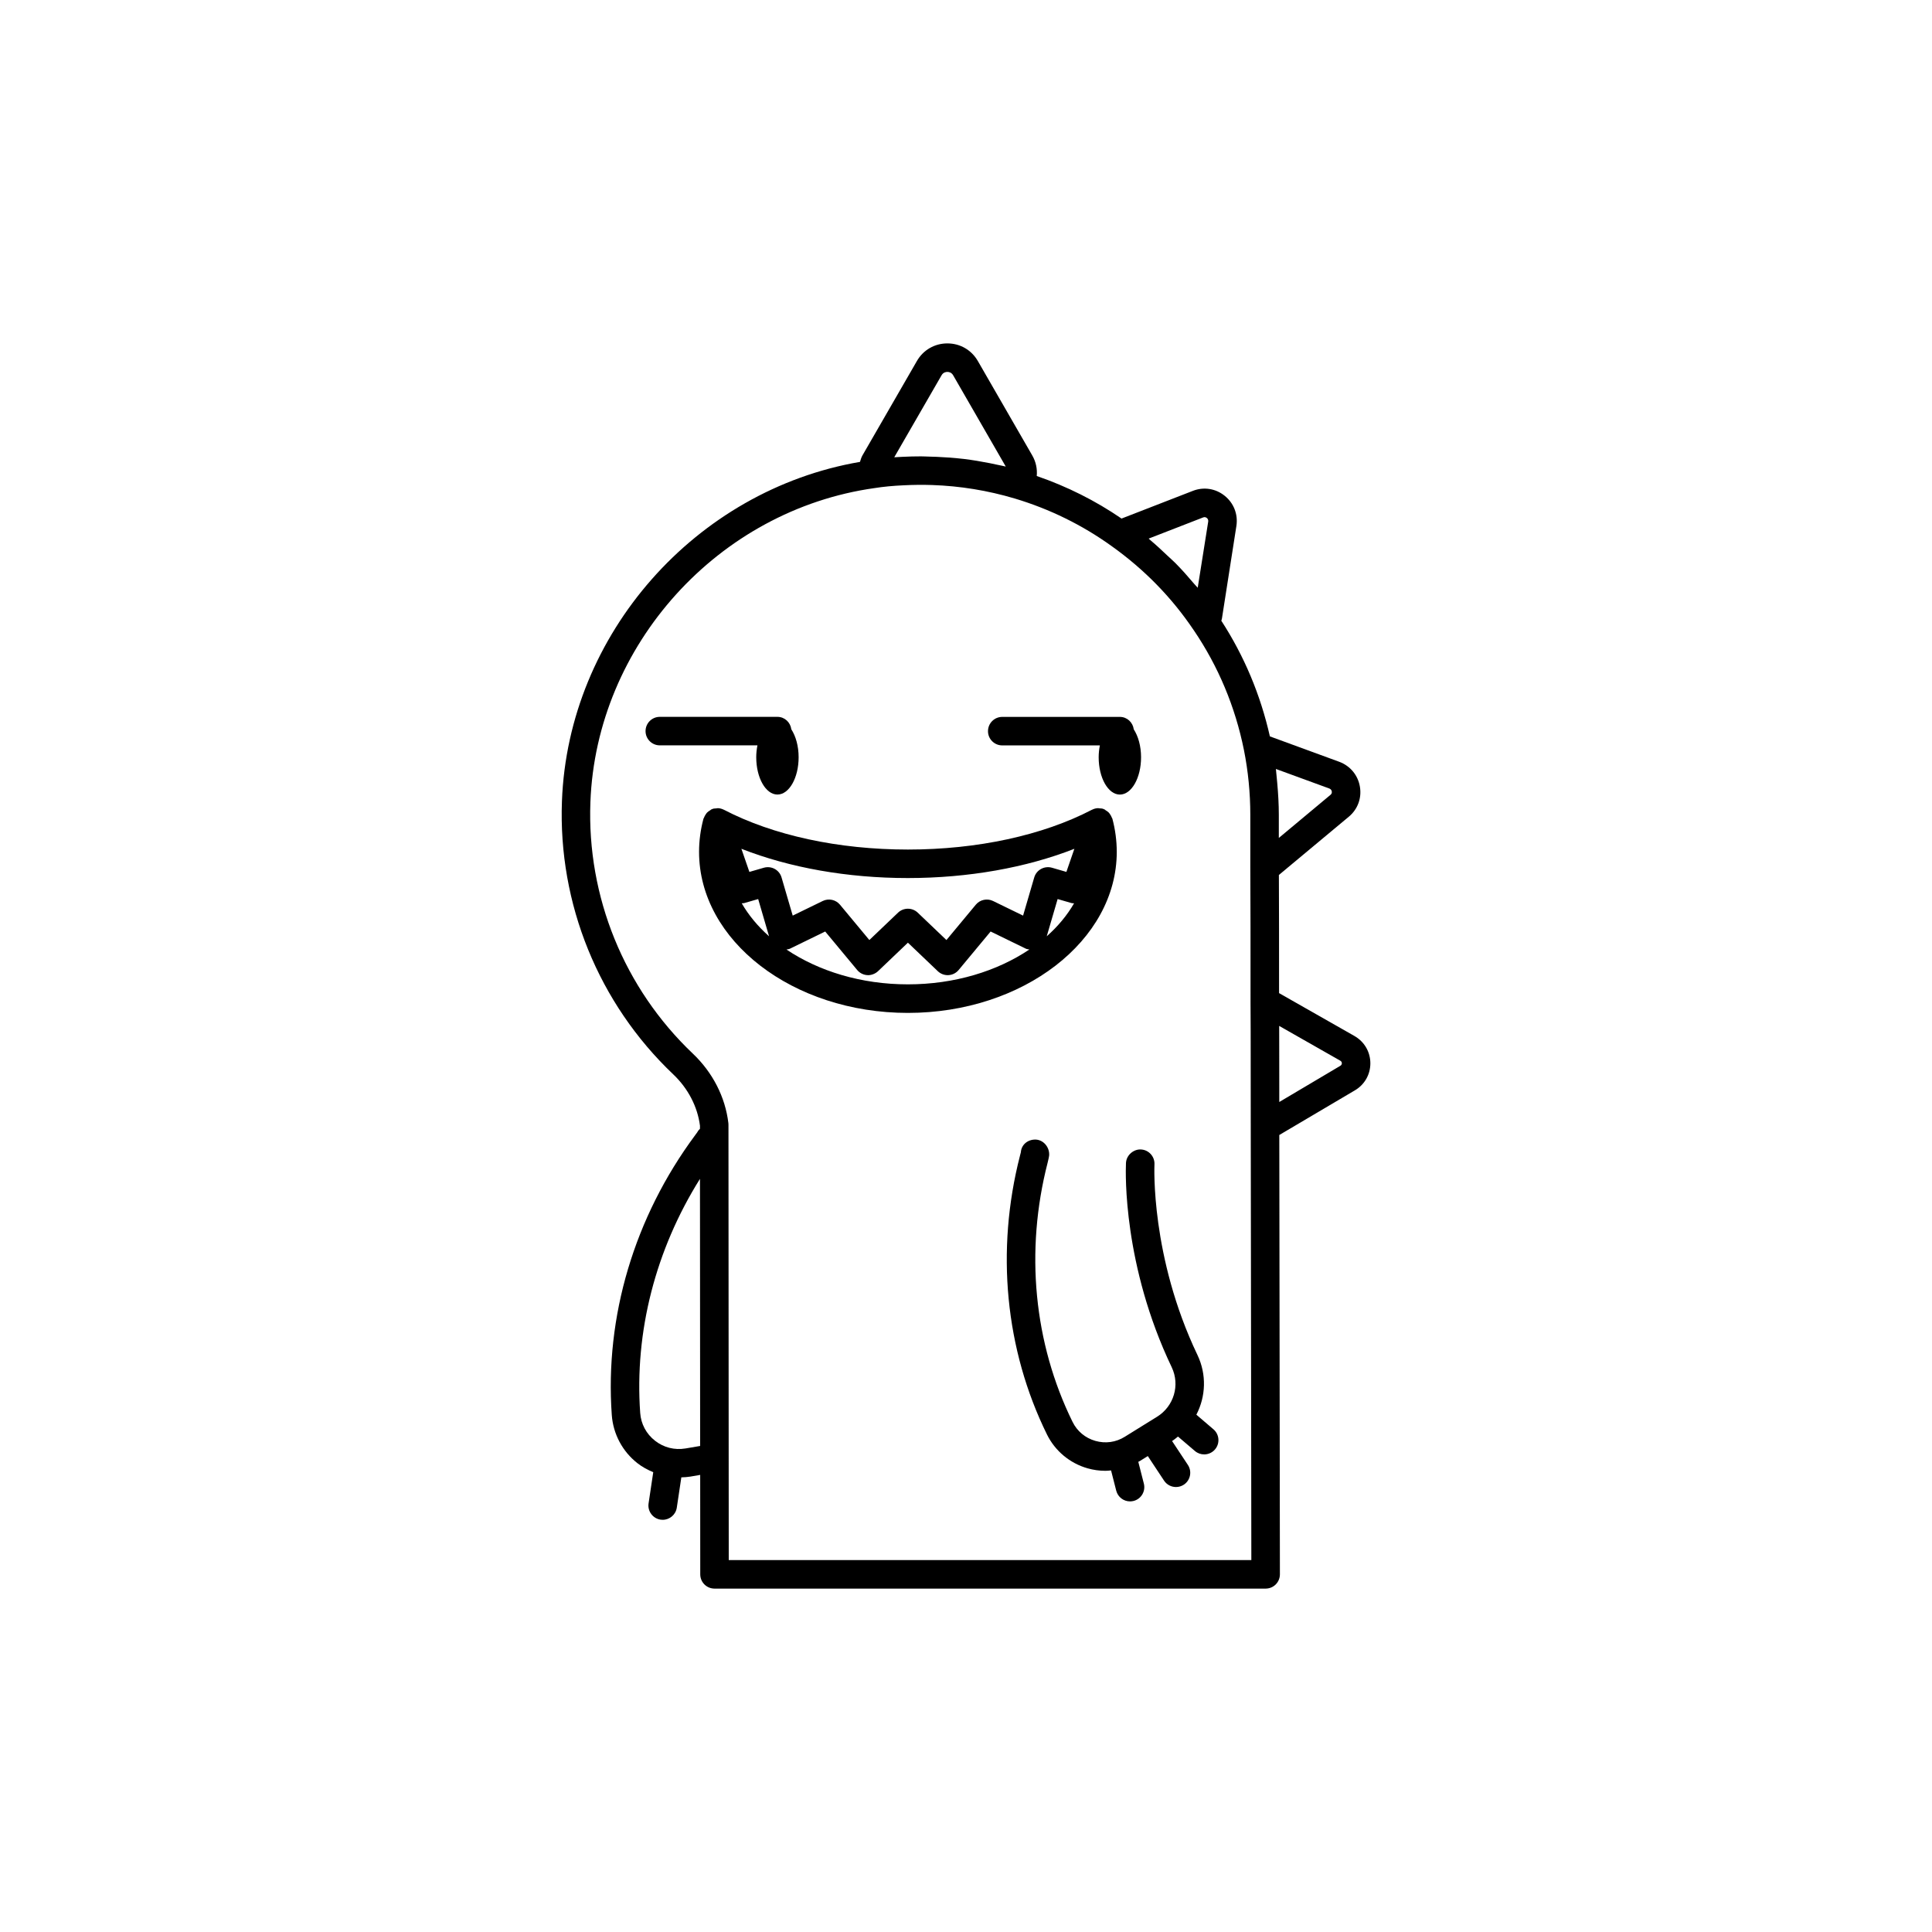 <?xml version="1.0" encoding="UTF-8"?>
<!-- Uploaded to: ICON Repo, www.iconrepo.com, Generator: ICON Repo Mixer Tools -->
<svg fill="#000000" width="800px" height="800px" version="1.1" viewBox="144 144 512 512" xmlns="http://www.w3.org/2000/svg">
 <g>
  <path d="m439.95 369.74c0-2.941-0.391-5.898-1.16-8.781-0.027-0.105-0.109-0.18-0.145-0.277-0.113-0.312-0.266-0.59-0.453-0.863-0.117-0.168-0.215-0.328-0.355-0.473-0.234-0.246-0.516-0.426-0.812-0.602-0.129-0.078-0.219-0.207-0.359-0.27-0.043-0.02-0.094-0.008-0.141-0.027-0.055-0.023-0.09-0.066-0.148-0.086-0.34-0.121-0.688-0.121-1.031-0.141-0.129-0.008-0.25-0.055-0.375-0.051-0.539 0.023-1.059 0.16-1.531 0.402-0.016 0.008-0.031 0.004-0.047 0.012-13.062 6.805-30.387 10.555-48.785 10.555-18.402 0-35.723-3.75-48.785-10.555-0.012-0.008-0.023-0.004-0.035-0.008-0.473-0.238-0.992-0.379-1.531-0.402-0.148-0.008-0.289 0.051-0.441 0.059-0.324 0.023-0.648 0.02-0.973 0.133-0.055 0.02-0.094 0.066-0.148 0.086-0.043 0.02-0.094 0.008-0.141 0.027-0.141 0.062-0.227 0.188-0.355 0.262-0.305 0.18-0.586 0.363-0.824 0.609-0.137 0.145-0.234 0.301-0.348 0.465-0.191 0.273-0.344 0.555-0.457 0.871-0.035 0.102-0.117 0.172-0.145 0.277-0.773 2.898-1.168 5.852-1.168 8.781 0 23.539 24.832 42.688 55.352 42.688 30.516-0.008 55.344-19.156 55.344-42.691zm-11.23-0.801-2.117 6.125-3.844-1.113c-2.004-0.555-4.09 0.582-4.676 2.574l-2.957 10.121-7.965-3.879c-1.555-0.754-3.449-0.355-4.562 0.984l-7.785 9.367-7.606-7.258c-1.457-1.387-3.758-1.387-5.215 0l-7.606 7.258-7.785-9.367c-1.117-1.34-3-1.738-4.562-0.984l-7.965 3.879-2.961-10.125c-0.582-1.992-2.66-3.129-4.676-2.566l-3.844 1.113-2.117-6.129c12.781 5.016 28.09 7.754 44.117 7.754 16.035-0.004 31.344-2.742 44.125-7.754zm-88.156 14.441c0.23-0.02 0.457 0.008 0.684-0.059l3.676-1.062 2.883 9.867c-2.957-2.625-5.41-5.566-7.242-8.746zm11.855 12.25c0.32-0.062 0.645-0.082 0.945-0.227l9.324-4.543 8.477 10.203c0.668 0.809 1.645 1.293 2.691 1.359 0.934 0.07 2.066-0.32 2.824-1.039l7.926-7.562 7.926 7.562c0.703 0.668 1.637 1.043 2.609 1.043 0.074 0 0.148 0 0.215-0.004 1.047-0.062 2.023-0.551 2.691-1.359l8.477-10.203 9.324 4.543c0.297 0.141 0.625 0.16 0.945 0.223-8.504 5.719-19.781 9.238-32.188 9.238-12.406 0.004-23.684-3.519-32.188-9.234zm68.98-3.508 2.883-9.863 3.672 1.062c0.23 0.066 0.457 0.039 0.688 0.059-1.832 3.18-4.281 6.121-7.242 8.742z"/>
  <path d="m502.91 418.53-19.945-11.344c0-12.531-0.004-23.277-0.047-31.309l18.531-15.441c2.348-1.949 3.449-4.922 2.941-7.941-0.512-3.047-2.543-5.516-5.461-6.609l-18.398-6.738c-2.481-11-6.797-21.289-12.867-30.645 0.047-0.207 0.141-0.387 0.164-0.605l3.832-24.531c0-0.012 0-0.02 0.004-0.023 0.457-3.07-0.719-6.055-3.144-7.984-2.422-1.93-5.574-2.394-8.414-1.27l-18.887 7.332c-6.914-4.742-14.445-8.512-22.469-11.273 0.168-1.84-0.195-3.727-1.184-5.441l-14.418-25.02c-1.684-2.934-4.703-4.684-8.082-4.684-3.387 0-6.406 1.75-8.082 4.676l-14.453 25.059c-0.297 0.527-0.441 1.102-0.625 1.664-43.57 7.477-77.332 45.59-78.984 89.895-1.027 27.23 9.719 53.625 29.48 72.402 3.93 3.723 6.445 8.551 7.098 13.617v0.82c-0.262 0.266-0.52 0.543-0.699 0.906-0.102 0.164-0.305 0.43-0.586 0.801-16.109 21.738-23.949 48.062-22.086 74.145 0.355 5.008 2.828 9.664 6.789 12.766 1.285 1.012 2.715 1.773 4.199 2.391l-1.238 8.277c-0.305 2.066 1.117 3.988 3.18 4.301 0.191 0.023 0.379 0.039 0.566 0.039 1.84 0 3.453-1.344 3.734-3.219l1.203-8.031c0.797-0.027 1.59-0.066 2.379-0.199l2.617-0.449 0.016 26.355c0 2.086 1.691 3.777 3.777 3.777h146.06c1.004 0 1.965-0.398 2.672-1.105s1.105-1.672 1.105-2.676l-0.16-116.43 19.988-11.805c2.602-1.516 4.152-4.211 4.144-7.219-0.012-3.023-1.602-5.727-4.25-7.231zm-6.606-65.559c0.469 0.176 0.594 0.562 0.633 0.773 0.039 0.246 0.02 0.602-0.32 0.875 0 0.004-0.004 0.004-0.012 0.012l-13.703 11.434v-6.098c0-2.812-0.168-5.617-0.414-8.406-0.055-0.637-0.113-1.266-0.18-1.898-0.066-0.625-0.102-1.258-0.18-1.879zm-33.441-71.852c0.402-0.164 0.754-0.012 0.953 0.148 0.207 0.168 0.438 0.461 0.375 0.941l-2.785 17.555c-0.312-0.379-0.672-0.719-0.988-1.094-1.559-1.848-3.16-3.656-4.863-5.383-0.707-0.715-1.48-1.375-2.211-2.07-1.422-1.348-2.844-2.691-4.352-3.953-0.203-0.168-0.379-0.359-0.582-0.527zm-69.336-37.672c0.441-0.773 1.152-0.887 1.535-0.887 0.379 0 1.086 0.113 1.535 0.895l13.941 24.188c-0.734-0.18-1.473-0.309-2.211-0.469-0.641-0.141-1.281-0.285-1.926-0.41-2.34-0.461-4.688-0.863-7.051-1.148-0.098-0.012-0.191-0.016-0.289-0.027-2.273-0.266-4.559-0.422-6.848-0.523-0.684-0.031-1.371-0.047-2.055-0.062-0.695-0.016-1.391-0.062-2.086-0.062-1.625 0-3.246 0.039-4.871 0.121-0.758 0.031-1.496 0.074-2.215 0.121zm-67.859 284.41c-2.898 0.48-5.769-0.23-8.09-2.055-2.316-1.816-3.711-4.43-3.918-7.359-1.539-21.523 4.078-43.25 15.84-62.035l0.043 70.789zm11.457 29.578-0.074-115.36c0-0.148-0.012-0.297-0.023-0.441-0.816-6.898-4.168-13.445-9.434-18.43-18.188-17.277-28.078-41.57-27.133-66.633 1.559-41.633 33.895-77.402 75.285-83.219 2.367-0.375 4.914-0.621 7.816-0.746 2.488-0.129 4.973-0.152 7.445-0.07 7.422 0.25 14.762 1.449 21.891 3.57 9.293 2.785 17.922 7.027 25.684 12.609 8.648 6.16 15.969 13.652 21.758 22.277l0.016 0.016c6.504 9.586 10.98 20.262 13.297 31.738 1.121 5.613 1.691 11.41 1.691 17.215v13.961c0.059 8.699 0.059 21.047 0.059 35.672 0.016 2.492 0.027 5.055 0.035 7.68 0.023 7.871 0.023 16.289 0.023 25.055l0.156 115.11zm162.08-130.99c-0.012 0.004-0.02 0.016-0.031 0.02l-16.152 9.578v-1.559-2.309c0-3.402-0.004-6.727-0.012-9.98-0.004-1.883-0.008-3.766-0.012-5.59v-0.727l16.176 9.211c0.281 0.156 0.43 0.391 0.43 0.688-0.008 0.293-0.141 0.52-0.398 0.668z"/>
  <path d="m461.05 518.91c2.492-4.801 2.766-10.629 0.289-15.824-12.457-26.082-11.414-50.137-11.395-50.492v-0.004c0.109-2.082-1.492-3.863-3.578-3.969-1.879-0.113-3.769 1.406-3.957 3.41v0.004c-0.004 0.012-0.004 0.02-0.004 0.035 0 0.012-0.004 0.02-0.004 0.031v0.004 0.016c0 0.023-0.004 0.051-0.004 0.078v0.004l-0.004 0.09c0 0.031-0.004 0.059-0.004 0.09-0.109 2.539-0.758 26.965 12.133 53.961 2.242 4.707 0.574 10.336-3.871 13.098l-3.422 2.121c-0.004 0-0.004 0-0.008 0.004l-0.004 0.004-5.156 3.199c-2.344 1.461-5.113 1.84-7.789 1.078-2.672-0.766-4.816-2.559-6.035-5.039-10.273-20.887-12.621-45.27-6.609-68.66 0.27-1.059 0.395-1.727 0.41-1.953 0.145-2.086-1.406-4.055-3.488-4.195-2.082-0.098-3.863 1.27-4.012 3.352l-0.23 0.914c-6.461 25.141-3.922 51.375 7.148 73.879 2.144 4.359 6.055 7.625 10.734 8.965 1.559 0.449 3.164 0.668 4.758 0.668 0.5 0 0.996-0.059 1.496-0.102l1.367 5.363c0.438 1.707 1.973 2.844 3.656 2.844 0.309 0 0.625-0.039 0.941-0.117 2.023-0.516 3.242-2.574 2.727-4.594l-1.473-5.773c0.125-0.074 0.262-0.125 0.387-0.203l2.133-1.324 4.309 6.512c0.727 1.098 1.934 1.691 3.16 1.691 0.715 0 1.438-0.203 2.082-0.625 1.738-1.152 2.219-3.5 1.066-5.238l-4.188-6.328 0.027-0.016c0.559-0.348 1.035-0.773 1.543-1.168l4.481 3.824c0.715 0.609 1.586 0.906 2.457 0.906 1.066 0 2.125-0.449 2.875-1.324 1.352-1.59 1.168-3.977-0.418-5.328z"/>
  <path d="m409.6 341.54h25.875c-0.191 0.996-0.316 2.039-0.316 3.148 0 5.457 2.516 9.883 5.617 9.883 3.102 0 5.617-4.426 5.617-9.883 0-2.965-0.758-5.598-1.934-7.406-0.246-1.848-1.766-3.297-3.68-3.297h-31.172c-2.086 0-3.777 1.691-3.777 3.777-0.008 2.082 1.684 3.777 3.769 3.777z"/>
  <path d="m344.41 344.68c0 5.457 2.516 9.883 5.617 9.883 3.102 0 5.617-4.426 5.617-9.883 0-2.965-0.758-5.594-1.934-7.406-0.246-1.852-1.766-3.301-3.684-3.301h-31.172c-2.086 0-3.777 1.691-3.777 3.777 0 2.086 1.691 3.777 3.777 3.777h25.875c-0.195 0.996-0.32 2.043-0.32 3.152z"/>
 </g>
</svg>